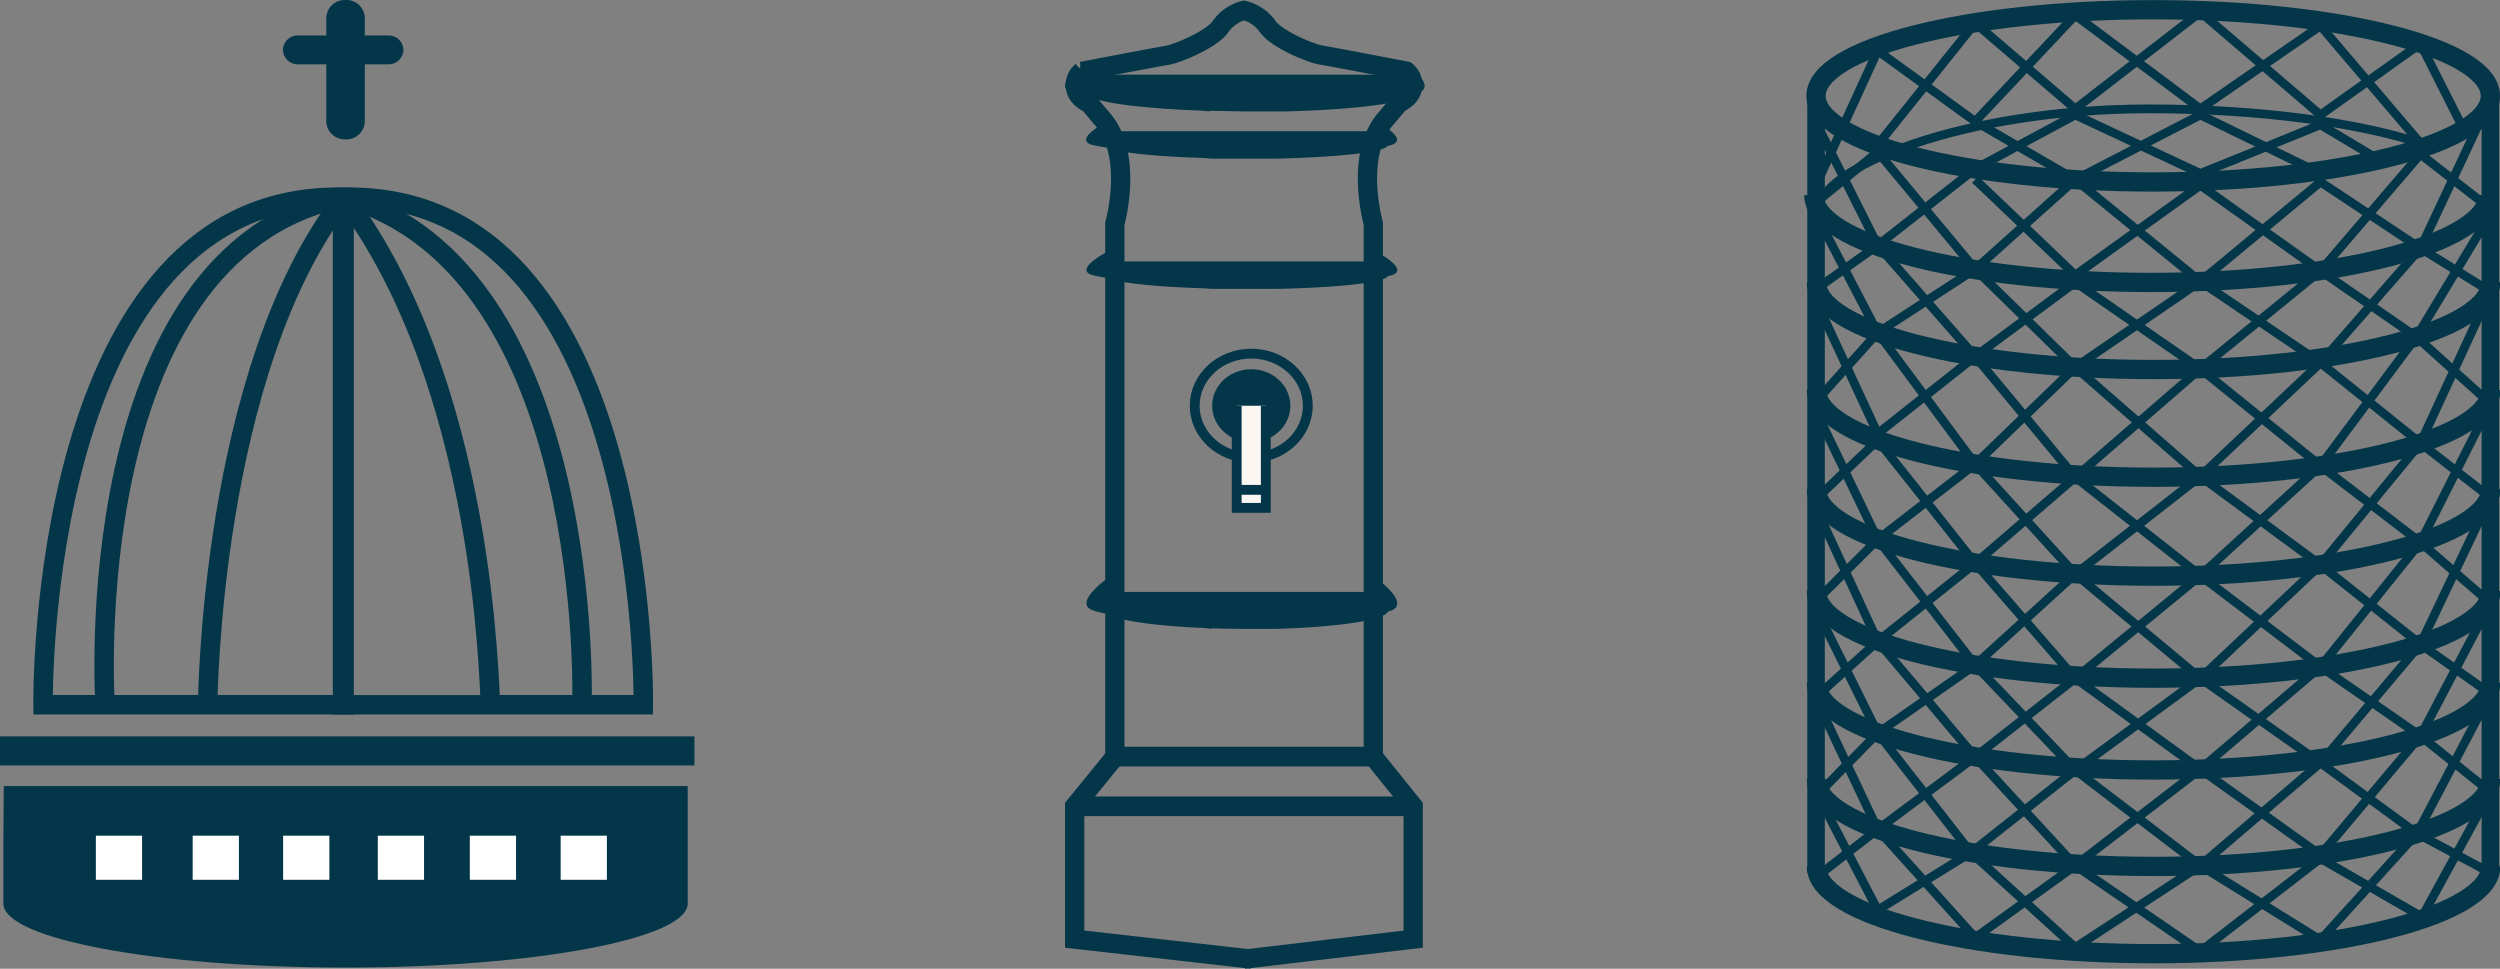 <svg id="Livello_1" data-name="Livello 1" xmlns="http://www.w3.org/2000/svg" viewBox="0 0 259.52 100.56"><rect x="0" y="0" width="259.52" height="100.56" fill="#808080" stroke="none"/><defs><style>.cls-1,.cls-10,.cls-2,.cls-3,.cls-5,.cls-7{fill:none}.cls-1,.cls-10,.cls-2,.cls-3,.cls-5,.cls-6,.cls-7{stroke:#033649;stroke-miterlimit:10}.cls-1{stroke-width:1.82px}.cls-2{stroke-width:.91px}.cls-3{stroke-width:2px}.cls-4{fill:#033649}.cls-5{stroke-width:2.02px}.cls-6{fill:#fff;stroke-width:.96px}.cls-7{stroke-width:2.04px}.cls-10{stroke-width:1.02px}</style></defs><g id="_Gruppo_" data-name="&lt;Gruppo&gt;"><path id="_Tracciato_" data-name="&lt;Tracciato&gt;" class="cls-1" d="M258.52 9.95V90.6"/><path id="_Tracciato_2" data-name="&lt;Tracciato&gt;" class="cls-1" d="M188.52 90.6V9.95"/><path id="_Tracciato_3" data-name="&lt;Tracciato&gt;" class="cls-2" d="M238.48 44.64z" transform="translate(-33.44 -42.25)"/><path id="_Tracciato_4" data-name="&lt;Tracciato&gt;" class="cls-2" d="M228.36 47.07z" transform="translate(-33.44 -42.25)"/><path id="_Tracciato_5" data-name="&lt;Tracciato&gt;" class="cls-2" d="M248.87 43.5z" transform="translate(-33.44 -42.25)"/><path id="_Tracciato_6" data-name="&lt;Tracciato&gt;" class="cls-2" d="M261.85 43.5z" transform="translate(-33.44 -42.25)"/><path id="_Tracciato_7" data-name="&lt;Tracciato&gt;" class="cls-2" d="M274.32 44.47z" transform="translate(-33.44 -42.25)"/><path id="_Tracciato_8" data-name="&lt;Tracciato&gt;" class="cls-2" d="M284.7 46.79z" transform="translate(-33.44 -42.25)"/><ellipse id="_Tracciato_9" data-name="&lt;Tracciato&gt;" class="cls-3" cx="223.52" cy="9.95" rx="35" ry="8.94"/><path id="_Tracciato_10" data-name="&lt;Tracciato&gt;" class="cls-2" d="M222 64.49c0-4.94 15.46-10.94 34.54-10.94 11.28 0 21.63 1.4 28.2 3.57" transform="translate(-33.44 -42.25)"/><path id="_Tracciato_11" data-name="&lt;Tracciato&gt;" class="cls-3" d="M292 71.55c0 5-15.67 9.06-35 9.06s-35-4.06-35-9.06" transform="translate(-33.44 -42.25)"/><path id="_Tracciato_12" data-name="&lt;Tracciato&gt;" class="cls-3" d="M291.73 62.5c0 5-15.67 9.07-35 9.07s-35-4.06-35-9.07" transform="translate(-33.44 -42.25)"/><path id="_Tracciato_13" data-name="&lt;Tracciato&gt;" class="cls-3" d="M292 82.72c0 5-15.67 9.07-35 9.07s-35-4.06-35-9.07" transform="translate(-33.44 -42.25)"/><path id="_Tracciato_14" data-name="&lt;Tracciato&gt;" class="cls-3" d="M292 93c0 5-15.67 9.06-35 9.06S222 98 222 93" transform="translate(-33.44 -42.25)"/><path id="_Tracciato_15" data-name="&lt;Tracciato&gt;" class="cls-3" d="M292 103.59c0 5-15.67 9.06-35 9.06s-35-4.06-35-9.06" transform="translate(-33.44 -42.25)"/><path id="_Tracciato_16" data-name="&lt;Tracciato&gt;" class="cls-3" d="M292 113.12c0 5-15.67 9.06-35 9.06s-35-4.05-35-9.06" transform="translate(-33.44 -42.25)"/><path id="_Tracciato_17" data-name="&lt;Tracciato&gt;" class="cls-3" d="M292 123.12c0 5-15.67 9.07-35 9.07s-35-4.06-35-9.07" transform="translate(-33.44 -42.25)"/><path id="_Tracciato_18" data-name="&lt;Tracciato&gt;" class="cls-3" d="M292 132.19c0 5-15.67 9.06-35 9.06s-35-4.06-35-9.06" transform="translate(-33.44 -42.25)"/><path id="_Tracciato_19" data-name="&lt;Tracciato&gt;" class="cls-2" d="M188.52 30.01l6.4-4.54L205.04 37l10.39-7.7 12.98 8.98 12.47-10.17 9.96 6.86 7.68-12.72"/><path id="_Tracciato_20" data-name="&lt;Tracciato&gt;" class="cls-2" d="M188.52 19.23l6.4-13.96 10.12 7.34 10.39-11.03 12.98 9.72 12.47-8.62 10.38 12.19"/><path id="_Tracciato_21" data-name="&lt;Tracciato&gt;" class="cls-2" d="M188.68 72.87l6.24 13.23 10.12-7.53 10.39 11.28 12.98-10 12.47 8.9 10.38-12.35 7.26 5.81-7.1 12.97-10.54-6.07-12.47 9.65-12.98-8.91-10.39 7.49-10.12-11.24-6.4 4.97"/><path id="_Tracciato_22" data-name="&lt;Tracciato&gt;" class="cls-2" d="M188.52 63.17l6.4 12.93 10.12-7.06 10.39 10.9 12.98-9.53 12.47 8.78 10.38-12.32 7.26 5.14-7.62 14.51-10.02-7.33-12.47 10.66-12.98-9.91-10.83 8.56-9.68-12.4-6.24 6.38 6.24 11.99 9.68-5.97 10.83 9.86 12.98-8.51 12.47 7.73 10.02-11.06 7.62 4.08"/><path id="_Tracciato_23" data-name="&lt;Tracciato&gt;" class="cls-2" d="M188.52 52.72l6.4 13.85 10.12-8.1 10.39 11.94 12.98-10.66 12.47 9.46 10.38-12.91 7.26 6.3-7.26 13.8-10.38-7.19-12.47 10.64-12.98-9.44-10.39 8.16-10.12-12-6.4 5.79"/><path id="_Tracciato_24" data-name="&lt;Tracciato&gt;" class="cls-2" d="M188.52 42.68l6.4 13.32 10.12-7.83 10.39 11.42 12.98-10.14 12.47 9.19L251.26 46l7.26 5.65-7.26 15.22-10.38-8.23-12.47 11.77-12.98-10.82-10.39 9.45L194.92 56l-6.24 6.22"/><path id="_Tracciato_25" data-name="&lt;Tracciato&gt;" class="cls-2" d="M188.52 31.23l6.4 13.78L205.04 37l10.39 12.54 12.98-11.26 12.47 10.07 9.96-13.38 7.68 6.92-7.26 14.41-10.38-7.95-12.47 11.4-12.98-10.21-10.39 8.93-10.12-12.77-6.24 5.95"/><path id="_Tracciato_26" data-name="&lt;Tracciato&gt;" class="cls-2" d="M188.52 22.25l6.4 12.28 10.12-6.59 10.39 10.18 12.98-8.9 12.47 8.44 10.38-11.89 7.26 4.49L251.26 46l-10.38-8.34-12.47 11.79-12.98-11.33-10.39 10.05-10.12-13.64-6.4 7.13"/><path id="_Tracciato_27" data-name="&lt;Tracciato&gt;" class="cls-2" d="M188.52 21.02l6.4-5.25 10.12 12.17 10.39-9.3 12.98 10.58 12.47-10.33 10.38 6.88 6.79-14.47"/><path id="_Tracciato_28" data-name="&lt;Tracciato&gt;" class="cls-2" d="M194.89 15.07L205.04 2.4l10.39 8.9 12.98-10.04 12.47 10.67 10.38-7.39 4.68 9.26"/><path id="_Tracciato_29" data-name="&lt;Tracciato&gt;" class="cls-2" d="M205.04 12.61l10.39 6.03 12.98-6.71 12.47 6.08"/><path id="_Tracciato_30" data-name="&lt;Tracciato&gt;" class="cls-2" d="M188.52 12.72l6.4 12.75 10.12-7.95 10.39-5.59 12.98 6.08 12.47-5.06 6.4 3.82"/><path id="_Tracciato_31" data-name="&lt;Tracciato&gt;" class="cls-2" d="M205.04 18.64l10.39 9.92 12.98-9.33 12.47 8.88 10.38-12.1 6.79 5.29"/></g><path id="_Tracciato_32" data-name="&lt;Tracciato&gt;" class="cls-4" d="M73.73 45.93H64.4a1.54 1.54 0 00-1.59 1.5 1.55 1.55 0 001.59 1.5h9.33a1.55 1.55 0 001.59-1.5 1.54 1.54 0 00-1.59-1.5z" transform="translate(-33.44 -42.25)"/><path id="_Tracciato_33" data-name="&lt;Tracciato&gt;" class="cls-4" d="M0 79.46v-3.02h72.09v3.02"/><path id="_Tracciato_34" data-name="&lt;Tracciato&gt;" class="cls-4" d="M33.79 129.73v6.32c0 3.67 15.9 6.64 35.52 6.64s35.52-3 35.52-6.64v-12.2h-71z" transform="translate(-33.44 -42.25)"/><path id="_Tracciato_35" data-name="&lt;Tracciato&gt;" class="cls-5" d="M37.91 115.41s-.74-53.47 31.25-52.68v52.68z" transform="translate(-33.44 -42.25)"/><path id="_Tracciato_36" data-name="&lt;Tracciato&gt;" class="cls-5" d="M44.35 115.41s-3.09-46.86 24.81-52.68" transform="translate(-33.44 -42.25)"/><path id="_Tracciato_37" data-name="&lt;Tracciato&gt;" class="cls-5" d="M100.22 115.41S101 61.94 69 62.73v52.68z" transform="translate(-33.44 -42.25)"/><path id="_Tracciato_38" data-name="&lt;Tracciato&gt;" class="cls-5" d="M93.85 115.41s1.49-45.23-24.69-52.68" transform="translate(-33.44 -42.25)"/><path id="_Tracciato_39" data-name="&lt;Tracciato&gt;" class="cls-5" d="M84.36 115.41c-.18-1.86-.51-33.24-15.2-52.68" transform="translate(-33.44 -42.25)"/><path id="_Tracciato_40" data-name="&lt;Tracciato&gt;" class="cls-4" d="M67.31 44.09v10.79a1.92 1.92 0 002 1.84 1.92 1.92 0 002-1.84V44.09a1.91 1.91 0 00-2-1.84 1.92 1.92 0 00-2 1.84z" transform="translate(-33.44 -42.25)"/><path id="_Tracciato_41" data-name="&lt;Tracciato&gt;" class="cls-5" d="M55 115.41s.22-34.83 14.2-52.68" transform="translate(-33.44 -42.25)"/><path id="_Rettangolo_" data-name="&lt;Rettangolo&gt;" class="cls-6" d="M38.74 86.27h5.76v5.54h-5.76z"/><path id="_Rettangolo_2" data-name="&lt;Rettangolo&gt;" class="cls-6" d="M28.91 86.27h5.76v5.54h-5.76z"/><path id="_Rettangolo_3" data-name="&lt;Rettangolo&gt;" class="cls-6" d="M9.47 86.27h5.76v5.54H9.47z"/><path id="_Rettangolo_4" data-name="&lt;Rettangolo&gt;" class="cls-6" d="M19.52 86.27h5.76v5.54h-5.76z"/><path id="_Rettangolo_5" data-name="&lt;Rettangolo&gt;" class="cls-6" d="M57.72 86.27h5.76v5.54h-5.76z"/><path id="_Rettangolo_6" data-name="&lt;Rettangolo&gt;" class="cls-6" d="M48.29 86.27h5.76v5.54h-5.76z"/><g id="_Gruppo_2" data-name="&lt;Gruppo&gt;"><path id="_Tracciato_44" data-name="&lt;Tracciato&gt;" class="cls-3" d="M162.58 141.82l17.56-2.08v-13.8l-4.14-5.15V65.43s-2-7 1.26-10.81.54-.83 2.16-2.16a1.82 1.82 0 000-2.83s-7.74-1.49-8.82-1.66-4.69-1.66-5.59-3a4.24 4.24 0 00-2.43-1.64 4.24 4.24 0 00-2.43 1.67c-.9 1.33-4.5 2.83-5.58 3s-8.83 1.66-8.83 1.66a1.82 1.82 0 000 2.83c1.63 1.33-1.08-1.66 2.17 2.16s1.26 10.81 1.26 10.81v55.36l-4.17 5.12v13.8l18.37 2.08" transform="translate(-33.44 -42.25)"/><path id="_Tracciato_45" data-name="&lt;Tracciato&gt;" class="cls-7" d="M115.39 78.54h27.17"/><path id="_Tracciato_46" data-name="&lt;Tracciato&gt;" class="cls-7" d="M111.58 83.7h35.12"/><ellipse id="_Tracciato_47" data-name="&lt;Tracciato&gt;" cx="129.89" cy="42.12" rx="1.51" ry="1.4" stroke-width="1.02" fill="#fff" stroke="#033649" stroke-miterlimit="10"/><ellipse id="_Tracciato_48" data-name="&lt;Tracciato&gt;" cx="129.89" cy="42.12" rx="3.55" ry="3.28" stroke-width="1.02" fill="#033649" stroke="#033649" stroke-miterlimit="10"/><ellipse id="_Tracciato_49" data-name="&lt;Tracciato&gt;" class="cls-10" cx="129.89" cy="42.12" rx="5.87" ry="5.41"/><path id="_Tracciato_50" data-name="&lt;Tracciato&gt;" fill="#fbf6f2" stroke-width="1.02" stroke="#033649" stroke-miterlimit="10" d="M128.38 42.12v10.6h3.02v-10.6"/><path id="_Tracciato_51" data-name="&lt;Tracciato&gt;" class="cls-10" d="M128.38 50.85h3.02"/><path id="_Tracciato_52" data-name="&lt;Tracciato&gt;" class="cls-4" d="M176.33 54.87v1h-28v-1s-3.59 1.87-1.48 2.43c.33.09.88.18 1.55.28 1.07.51 4.93.92 10 1.07l.76.07h6.71c6.41-.14 11.27-.67 11.6-1.32l.31-.07c2.15-.59-1.45-2.46-1.45-2.46z" transform="translate(-33.44 -42.25)"/><path id="_Tracciato_53" data-name="&lt;Tracciato&gt;" class="cls-4" d="M176.33 68.39v1h-27.96v-1s-3.59 1.87-1.48 2.43a15.34 15.34 0 001.55.29c1.07.51 4.93.91 10 1.07l.76.06h6.71c6.41-.13 11.27-.66 11.6-1.32l.31-.07c2.11-.59-1.49-2.46-1.49-2.46z" transform="translate(-33.44 -42.25)"/><path id="_Tracciato_54" data-name="&lt;Tracciato&gt;" class="cls-4" d="M176.33 102.31v1.39h-27.96v-1.39s-3.59 2.54-1.48 3.3a11.64 11.64 0 001.55.38c1.07.69 4.93 1.24 10 1.45l.76.09v-.06q1.75.06 3.66.06h3.05c6.41-.18 11.27-.91 11.6-1.79l.31-.09c2.11-.8-1.49-3.34-1.49-3.34z" transform="translate(-33.44 -42.25)"/><path id="_Tracciato_55" data-name="&lt;Tracciato&gt;" class="cls-4" d="M178.88 48.6V50h-32.39v-1.4s-4.16 2.54-1.72 3.29a13.38 13.38 0 001.8.39c1.24.69 5.71 1.24 11.54 1.45l.87.09v-.06c1.35 0 2.77.06 4.23.06h3.55c7.42-.18 13.05-.91 13.43-1.79a2.28 2.28 0 00.36-.1c2.45-.79-1.67-3.33-1.67-3.33z" transform="translate(-33.44 -42.25)"/></g></svg>